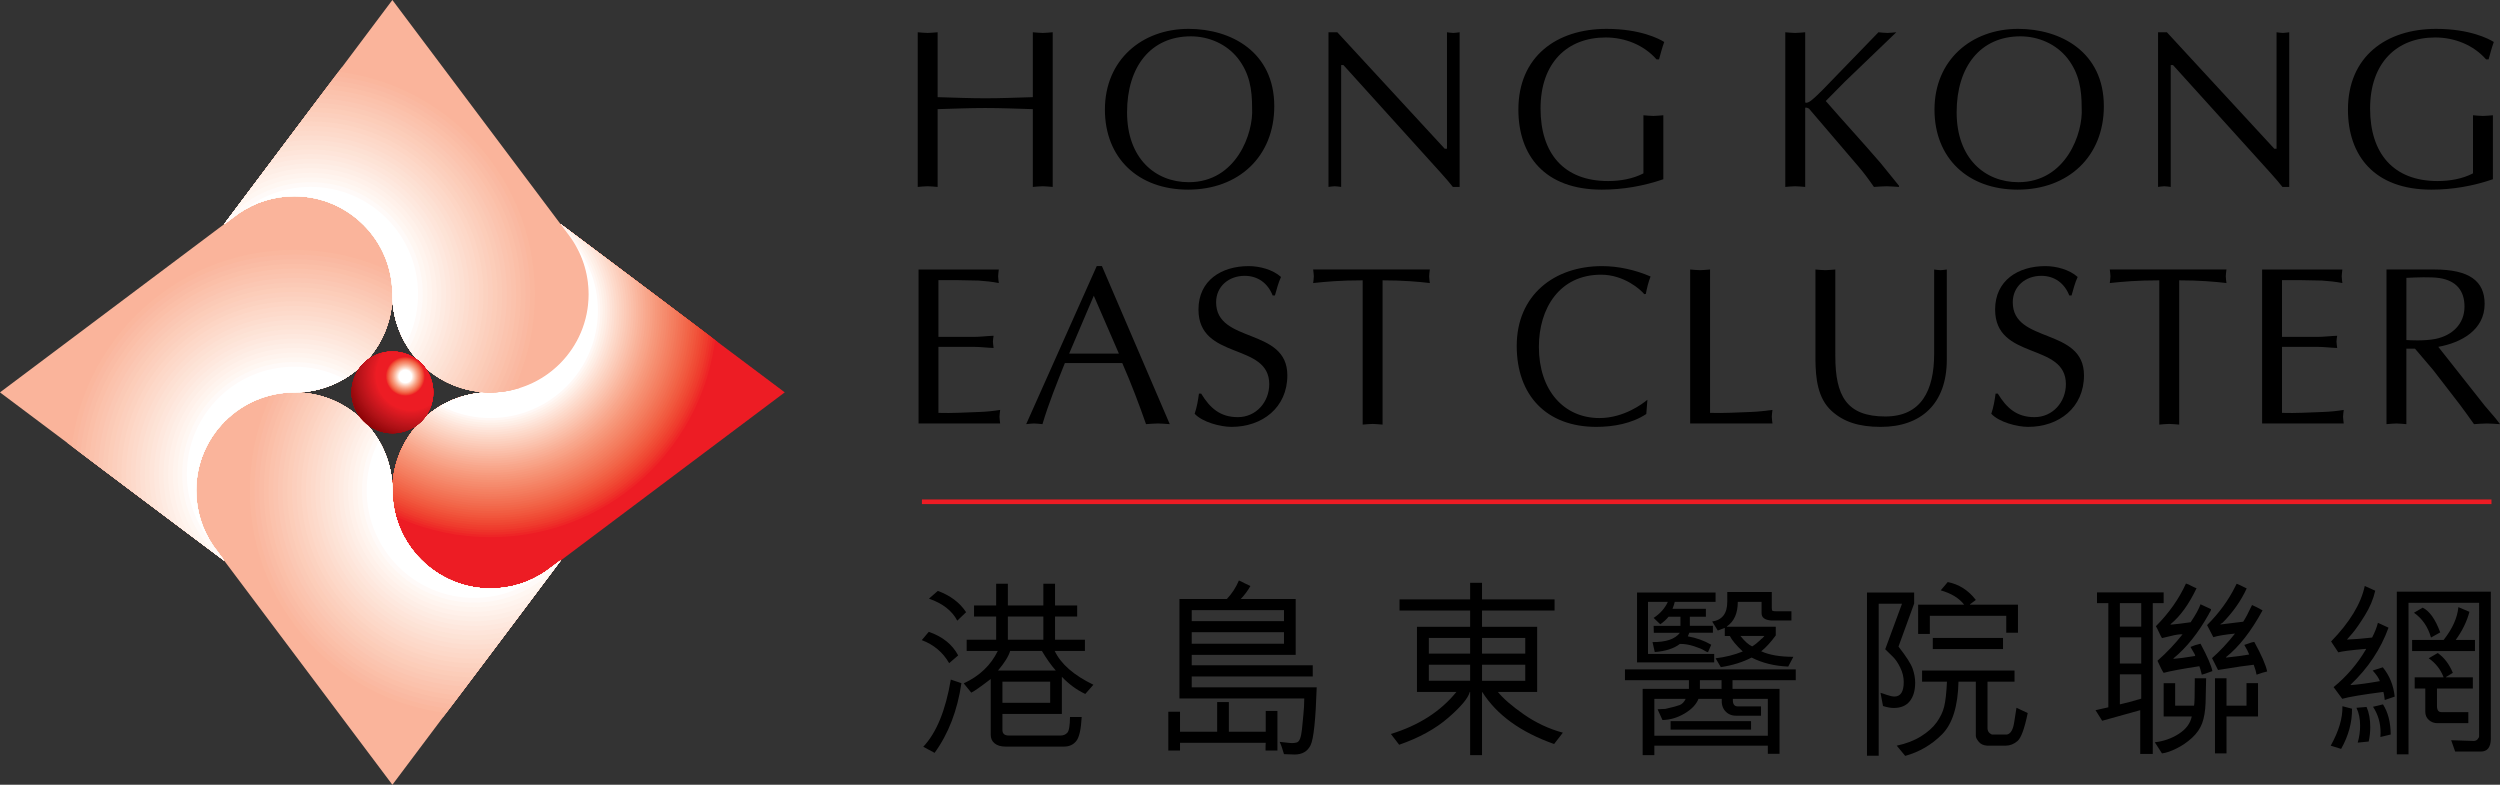 <?xml version="1.0" encoding="utf-8"?>
<!-- Generator: Adobe Illustrator 18.0.0, SVG Export Plug-In . SVG Version: 6.00 Build 0)  -->
<!DOCTYPE svg PUBLIC "-//W3C//DTD SVG 1.1//EN" "http://www.w3.org/Graphics/SVG/1.1/DTD/svg11.dtd">
<svg version="1.1" id="Layer_1" xmlns="http://www.w3.org/2000/svg" xmlns:xlink="http://www.w3.org/1999/xlink" x="0px" y="0px"
	 viewBox="0 0 269.98 84.748" enable-background="new 0 0 269.98 84.748" xml:space="preserve">
<rect x="0" y="0" width="269.98" height="84.748" fill="#333333" stroke="none"/>
<path fill="#ED1C24" d="M63.56,31.78c0-2.215-0.679-4.272-1.841-5.973c-0.158-0.231-1.193-1.601-1.193-1.601l24.222,18.166
	L59.332,61.446c-1.774,1.324-3.977,2.113-6.365,2.113c-5.85,0-10.593-4.742-10.593-10.593c0-5.815,4.685-10.537,10.486-10.594h0.107
	C58.817,42.373,63.56,37.631,63.56,31.78z"/>
<g>
	<defs>
		<path id="SVGID_1_" d="M63.56,31.78c0-2.215-0.679-4.272-1.841-5.973c-0.158-0.231-1.193-1.601-1.193-1.601l24.222,18.166
			L59.332,61.446c-1.774,1.324-3.977,2.113-6.365,2.113c-5.85,0-10.593-4.742-10.593-10.593c0-5.815,4.685-10.537,10.486-10.594
			h0.107C58.817,42.373,63.56,37.631,63.56,31.78z"/>
	</defs>
	<clipPath id="SVGID_2_">
		<use xlink:href="#SVGID_1_"  overflow="visible"/>
	</clipPath>
	<circle clip-path="url(#SVGID_2_)" fill-rule="evenodd" clip-rule="evenodd" fill="#ED1C24" cx="52.968" cy="33.547" r="24.717"/>
	<circle clip-path="url(#SVGID_2_)" fill-rule="evenodd" clip-rule="evenodd" fill="#EE2526" cx="52.968" cy="33.547" r="24.46"/>
	<circle clip-path="url(#SVGID_2_)" fill-rule="evenodd" clip-rule="evenodd" fill="#EE2D28" cx="52.968" cy="33.547" r="24.203"/>
	<circle clip-path="url(#SVGID_2_)" fill-rule="evenodd" clip-rule="evenodd" fill="#EE342A" cx="52.968" cy="33.546" r="23.946"/>
	<circle clip-path="url(#SVGID_2_)" fill-rule="evenodd" clip-rule="evenodd" fill="#EF3B2D" cx="52.968" cy="33.546" r="23.688"/>
	<circle clip-path="url(#SVGID_2_)" fill-rule="evenodd" clip-rule="evenodd" fill="#EF402F" cx="52.968" cy="33.546" r="23.431"/>
	<circle clip-path="url(#SVGID_2_)" fill-rule="evenodd" clip-rule="evenodd" fill="#EF4632" cx="52.968" cy="33.546" r="23.174"/>
	<circle clip-path="url(#SVGID_2_)" fill-rule="evenodd" clip-rule="evenodd" fill="#F04B35" cx="52.968" cy="33.546" r="22.917"/>
	<circle clip-path="url(#SVGID_2_)" fill-rule="evenodd" clip-rule="evenodd" fill="#F05038" cx="52.968" cy="33.546" r="22.66"/>
	<circle clip-path="url(#SVGID_2_)" fill-rule="evenodd" clip-rule="evenodd" fill="#F1553C" cx="52.968" cy="33.546" r="22.403"/>
	<circle clip-path="url(#SVGID_2_)" fill-rule="evenodd" clip-rule="evenodd" fill="#F15A3F" cx="52.968" cy="33.546" r="22.146"/>
	<circle clip-path="url(#SVGID_2_)" fill-rule="evenodd" clip-rule="evenodd" fill="#F15E43" cx="52.968" cy="33.546" r="21.888"/>
	<circle clip-path="url(#SVGID_2_)" fill-rule="evenodd" clip-rule="evenodd" fill="#F26346" cx="52.968" cy="33.546" r="21.631"/>
	<circle clip-path="url(#SVGID_2_)" fill-rule="evenodd" clip-rule="evenodd" fill="#F2674A" cx="52.968" cy="33.546" r="21.374"/>
	<circle clip-path="url(#SVGID_2_)" fill-rule="evenodd" clip-rule="evenodd" fill="#F26B4E" cx="52.968" cy="33.546" r="21.117"/>
	<circle clip-path="url(#SVGID_2_)" fill-rule="evenodd" clip-rule="evenodd" fill="#F36F52" cx="52.968" cy="33.546" r="20.859"/>
	<circle clip-path="url(#SVGID_2_)" fill-rule="evenodd" clip-rule="evenodd" fill="#F37355" cx="52.968" cy="33.546" r="20.602"/>
	<circle clip-path="url(#SVGID_2_)" fill-rule="evenodd" clip-rule="evenodd" fill="#F37759" cx="52.968" cy="33.546" r="20.345"/>
	<circle clip-path="url(#SVGID_2_)" fill-rule="evenodd" clip-rule="evenodd" fill="#F47B5D" cx="52.968" cy="33.546" r="20.088"/>
	<circle clip-path="url(#SVGID_2_)" fill-rule="evenodd" clip-rule="evenodd" fill="#F47F60" cx="52.968" cy="33.546" r="19.831"/>
	<circle clip-path="url(#SVGID_2_)" fill-rule="evenodd" clip-rule="evenodd" fill="#F58264" cx="52.968" cy="33.546" r="19.574"/>
	<circle clip-path="url(#SVGID_2_)" fill-rule="evenodd" clip-rule="evenodd" fill="#F58668" cx="52.968" cy="33.546" r="19.316"/>
	<circle clip-path="url(#SVGID_2_)" fill-rule="evenodd" clip-rule="evenodd" fill="#F58A6C" cx="52.968" cy="33.546" r="19.059"/>
	<circle clip-path="url(#SVGID_2_)" fill-rule="evenodd" clip-rule="evenodd" fill="#F68D6F" cx="52.968" cy="33.546" r="18.802"/>
	<circle clip-path="url(#SVGID_2_)" fill-rule="evenodd" clip-rule="evenodd" fill="#F69173" cx="52.968" cy="33.546" r="18.545"/>
	<circle clip-path="url(#SVGID_2_)" fill-rule="evenodd" clip-rule="evenodd" fill="#F69577" cx="52.968" cy="33.546" r="18.288"/>
	<circle clip-path="url(#SVGID_2_)" fill-rule="evenodd" clip-rule="evenodd" fill="#F7987B" cx="52.968" cy="33.546" r="18.03"/>
	<circle clip-path="url(#SVGID_2_)" fill-rule="evenodd" clip-rule="evenodd" fill="#F79C7F" cx="52.968" cy="33.546" r="17.773"/>
	<circle clip-path="url(#SVGID_2_)" fill-rule="evenodd" clip-rule="evenodd" fill="#F8A084" cx="52.968" cy="33.546" r="17.516"/>
	<circle clip-path="url(#SVGID_2_)" fill-rule="evenodd" clip-rule="evenodd" fill="#F8A488" cx="52.968" cy="33.546" r="17.259"/>
	<circle clip-path="url(#SVGID_2_)" fill-rule="evenodd" clip-rule="evenodd" fill="#F8A78C" cx="52.968" cy="33.546" r="17.002"/>
	<circle clip-path="url(#SVGID_2_)" fill-rule="evenodd" clip-rule="evenodd" fill="#F9AB91" cx="52.968" cy="33.546" r="16.745"/>
	<circle clip-path="url(#SVGID_2_)" fill-rule="evenodd" clip-rule="evenodd" fill="#F9AF96" cx="52.968" cy="33.546" r="16.487"/>
	<circle clip-path="url(#SVGID_2_)" fill-rule="evenodd" clip-rule="evenodd" fill="#F9B39A" cx="52.968" cy="33.546" r="16.23"/>
	<circle clip-path="url(#SVGID_2_)" fill-rule="evenodd" clip-rule="evenodd" fill="#FAB79F" cx="52.968" cy="33.546" r="15.973"/>
	<circle clip-path="url(#SVGID_2_)" fill-rule="evenodd" clip-rule="evenodd" fill="#FABBA4" cx="52.968" cy="33.546" r="15.716"/>
	<circle clip-path="url(#SVGID_2_)" fill-rule="evenodd" clip-rule="evenodd" fill="#FBBFA9" cx="52.968" cy="33.546" r="15.459"/>
	<circle clip-path="url(#SVGID_2_)" fill-rule="evenodd" clip-rule="evenodd" fill="#FBC3AE" cx="52.968" cy="33.546" r="15.201"/>
	<circle clip-path="url(#SVGID_2_)" fill-rule="evenodd" clip-rule="evenodd" fill="#FBC7B3" cx="52.968" cy="33.546" r="14.944"/>
	<circle clip-path="url(#SVGID_2_)" fill-rule="evenodd" clip-rule="evenodd" fill="#FCCBB8" cx="52.968" cy="33.546" r="14.687"/>
	<circle clip-path="url(#SVGID_2_)" fill-rule="evenodd" clip-rule="evenodd" fill="#FCCFBD" cx="52.968" cy="33.546" r="14.43"/>
	<circle clip-path="url(#SVGID_2_)" fill-rule="evenodd" clip-rule="evenodd" fill="#FCD3C2" cx="52.968" cy="33.546" r="14.173"/>
	<circle clip-path="url(#SVGID_2_)" fill-rule="evenodd" clip-rule="evenodd" fill="#FDD7C7" cx="52.968" cy="33.546" r="13.916"/>
	<circle clip-path="url(#SVGID_2_)" fill-rule="evenodd" clip-rule="evenodd" fill="#FDDBCC" cx="52.968" cy="33.546" r="13.658"/>
	<circle clip-path="url(#SVGID_2_)" fill-rule="evenodd" clip-rule="evenodd" fill="#FDDFD2" cx="52.968" cy="33.546" r="13.401"/>
	<circle clip-path="url(#SVGID_2_)" fill-rule="evenodd" clip-rule="evenodd" fill="#FEE3D7" cx="52.968" cy="33.546" r="13.144"/>
	<circle clip-path="url(#SVGID_2_)" fill-rule="evenodd" clip-rule="evenodd" fill="#FEE7DD" cx="52.968" cy="33.546" r="12.887"/>
	<circle clip-path="url(#SVGID_2_)" fill-rule="evenodd" clip-rule="evenodd" fill="#FEECE3" cx="52.968" cy="33.546" r="12.63"/>
	<circle clip-path="url(#SVGID_2_)" fill-rule="evenodd" clip-rule="evenodd" fill="#FEF0E8" cx="52.968" cy="33.546" r="12.372"/>
	<circle clip-path="url(#SVGID_2_)" fill-rule="evenodd" clip-rule="evenodd" fill="#FFF4EE" cx="52.968" cy="33.546" r="12.115"/>
	<circle clip-path="url(#SVGID_2_)" fill-rule="evenodd" clip-rule="evenodd" fill="#FFF8F5" cx="52.968" cy="33.546" r="11.858"/>
	<circle clip-path="url(#SVGID_2_)" fill-rule="evenodd" clip-rule="evenodd" fill="#FFFFFF" cx="52.968" cy="33.546" r="11.601"/>
</g>
<path fill="#FAB49B" d="M52.967,63.56c2.215,0,4.272-0.679,5.972-1.841c0.232-0.158,1.601-1.192,1.601-1.192L42.374,84.748
	L23.301,59.331c-1.324-1.774-2.114-3.977-2.114-6.364c0-5.851,4.743-10.594,10.593-10.594c5.815,0,10.536,4.685,10.593,10.487v0.106
	C42.374,58.817,47.116,63.56,52.967,63.56z"/>
<g>
	<defs>
		<path id="SVGID_3_" d="M52.967,63.56c2.215,0,4.272-0.679,5.972-1.841c0.232-0.158,1.601-1.192,1.601-1.192L42.374,84.748
			L23.301,59.331c-1.324-1.774-2.114-3.977-2.114-6.364c0-5.851,4.743-10.594,10.593-10.594c5.815,0,10.536,4.685,10.593,10.487
			v0.106C42.374,58.817,47.116,63.56,52.967,63.56z"/>
	</defs>
	<clipPath id="SVGID_4_">
		<use xlink:href="#SVGID_3_"  overflow="visible"/>
	</clipPath>
	<circle clip-path="url(#SVGID_4_)" fill-rule="evenodd" clip-rule="evenodd" fill="#FAB49B" cx="51.2" cy="52.968" r="24.718"/>
	<circle clip-path="url(#SVGID_4_)" fill-rule="evenodd" clip-rule="evenodd" fill="#FAB79E" cx="51.2" cy="52.967" r="24.213"/>
	<circle clip-path="url(#SVGID_4_)" fill-rule="evenodd" clip-rule="evenodd" fill="#FAB9A2" cx="51.2" cy="52.968" r="23.709"/>
	<circle clip-path="url(#SVGID_4_)" fill-rule="evenodd" clip-rule="evenodd" fill="#FABCA5" cx="51.2" cy="52.968" r="23.204"/>
	<circle clip-path="url(#SVGID_4_)" fill-rule="evenodd" clip-rule="evenodd" fill="#FBBFA8" cx="51.2" cy="52.967" r="22.7"/>
	<circle clip-path="url(#SVGID_4_)" fill-rule="evenodd" clip-rule="evenodd" fill="#FBC2AC" cx="51.2" cy="52.968" r="22.195"/>
	<circle clip-path="url(#SVGID_4_)" fill-rule="evenodd" clip-rule="evenodd" fill="#FBC4AF" cx="51.201" cy="52.967" r="21.691"/>
	<circle clip-path="url(#SVGID_4_)" fill-rule="evenodd" clip-rule="evenodd" fill="#FBC7B3" cx="51.201" cy="52.968" r="21.187"/>
	<circle clip-path="url(#SVGID_4_)" fill-rule="evenodd" clip-rule="evenodd" fill="#FBCAB6" cx="51.201" cy="52.968" r="20.682"/>
	<circle clip-path="url(#SVGID_4_)" fill-rule="evenodd" clip-rule="evenodd" fill="#FCCDB9" cx="51.201" cy="52.967" r="20.177"/>
	<circle clip-path="url(#SVGID_4_)" fill-rule="evenodd" clip-rule="evenodd" fill="#FCCFBD" cx="51.201" cy="52.968" r="19.673"/>
	<circle clip-path="url(#SVGID_4_)" fill-rule="evenodd" clip-rule="evenodd" fill="#FCD2C0" cx="51.201" cy="52.968" r="19.168"/>
	<circle clip-path="url(#SVGID_4_)" fill-rule="evenodd" clip-rule="evenodd" fill="#FDD5C4" cx="51.201" cy="52.968" r="18.664"/>
	<circle clip-path="url(#SVGID_4_)" fill-rule="evenodd" clip-rule="evenodd" fill="#FDD8C8" cx="51.201" cy="52.968" r="18.159"/>
	<circle clip-path="url(#SVGID_4_)" fill-rule="evenodd" clip-rule="evenodd" fill="#FDDACB" cx="51.201" cy="52.967" r="17.655"/>
	<circle clip-path="url(#SVGID_4_)" fill-rule="evenodd" clip-rule="evenodd" fill="#FDDDCF" cx="51.201" cy="52.968" r="17.15"/>
	<circle clip-path="url(#SVGID_4_)" fill-rule="evenodd" clip-rule="evenodd" fill="#FDE0D3" cx="51.201" cy="52.968" r="16.646"/>
	<circle clip-path="url(#SVGID_4_)" fill-rule="evenodd" clip-rule="evenodd" fill="#FDE3D6" cx="51.201" cy="52.968" r="16.142"/>
	<circle clip-path="url(#SVGID_4_)" fill-rule="evenodd" clip-rule="evenodd" fill="#FEE5DA" cx="51.201" cy="52.968" r="15.637"/>
	<circle clip-path="url(#SVGID_4_)" fill-rule="evenodd" clip-rule="evenodd" fill="#FEE8DE" cx="51.201" cy="52.968" r="15.133"/>
	<circle clip-path="url(#SVGID_4_)" fill-rule="evenodd" clip-rule="evenodd" fill="#FEEBE2" cx="51.201" cy="52.968" r="14.628"/>
	<circle clip-path="url(#SVGID_4_)" fill-rule="evenodd" clip-rule="evenodd" fill="#FEEEE6" cx="51.201" cy="52.968" r="14.123"/>
	<circle clip-path="url(#SVGID_4_)" fill-rule="evenodd" clip-rule="evenodd" fill="#FFF1EA" cx="51.201" cy="52.968" r="13.619"/>
	<circle clip-path="url(#SVGID_4_)" fill-rule="evenodd" clip-rule="evenodd" fill="#FFF4EE" cx="51.201" cy="52.968" r="13.114"/>
	<circle clip-path="url(#SVGID_4_)" fill-rule="evenodd" clip-rule="evenodd" fill="#FFF7F2" cx="51.201" cy="52.968" r="12.61"/>
	<circle clip-path="url(#SVGID_4_)" fill-rule="evenodd" clip-rule="evenodd" fill="#FFFAF8" cx="51.201" cy="52.968" r="12.105"/>
	<circle clip-path="url(#SVGID_4_)" fill-rule="evenodd" clip-rule="evenodd" fill="#FFFFFF" cx="51.201" cy="52.968" r="11.601"/>
</g>
<path fill="#FAB49B" d="M21.188,52.968c0,2.215,0.678,4.271,1.841,5.972c0.158,0.231,1.193,1.601,1.193,1.601L0,42.374
	l25.417-19.072c1.774-1.324,3.977-2.114,6.365-2.114c5.851,0,10.593,4.743,10.593,10.594c0,5.815-4.685,10.536-10.487,10.593h-0.107
	C25.931,42.374,21.188,47.117,21.188,52.968z"/>
<g>
	<defs>
		<path id="SVGID_5_" d="M21.188,52.968c0,2.215,0.678,4.271,1.841,5.972c0.158,0.231,1.193,1.601,1.193,1.601L0,42.374
			l25.417-19.072c1.774-1.324,3.977-2.114,6.365-2.114c5.851,0,10.593,4.743,10.593,10.594c0,5.815-4.685,10.536-10.487,10.593
			h-0.107C25.931,42.374,21.188,47.117,21.188,52.968z"/>
	</defs>
	<clipPath id="SVGID_6_">
		<use xlink:href="#SVGID_5_"  overflow="visible"/>
	</clipPath>
	<circle clip-path="url(#SVGID_6_)" fill-rule="evenodd" clip-rule="evenodd" fill="#FAB49B" cx="31.78" cy="51.201" r="24.717"/>
	<circle clip-path="url(#SVGID_6_)" fill-rule="evenodd" clip-rule="evenodd" fill="#FAB79E" cx="31.781" cy="51.201" r="24.213"/>
	<circle clip-path="url(#SVGID_6_)" fill-rule="evenodd" clip-rule="evenodd" fill="#FAB9A2" cx="31.78" cy="51.201" r="23.709"/>
	<circle clip-path="url(#SVGID_6_)" fill-rule="evenodd" clip-rule="evenodd" fill="#FABCA5" cx="31.78" cy="51.201" r="23.204"/>
	<circle clip-path="url(#SVGID_6_)" fill-rule="evenodd" clip-rule="evenodd" fill="#FBBFA8" cx="31.78" cy="51.201" r="22.7"/>
	<circle clip-path="url(#SVGID_6_)" fill-rule="evenodd" clip-rule="evenodd" fill="#FBC2AC" cx="31.78" cy="51.201" r="22.195"/>
	<circle clip-path="url(#SVGID_6_)" fill-rule="evenodd" clip-rule="evenodd" fill="#FBC4AF" cx="31.78" cy="51.201" r="21.691"/>
	<circle clip-path="url(#SVGID_6_)" fill-rule="evenodd" clip-rule="evenodd" fill="#FBC7B3" cx="31.78" cy="51.201" r="21.186"/>
	<circle clip-path="url(#SVGID_6_)" fill-rule="evenodd" clip-rule="evenodd" fill="#FBCAB6" cx="31.78" cy="51.201" r="20.682"/>
	<circle clip-path="url(#SVGID_6_)" fill-rule="evenodd" clip-rule="evenodd" fill="#FCCDB9" cx="31.78" cy="51.201" r="20.177"/>
	<circle clip-path="url(#SVGID_6_)" fill-rule="evenodd" clip-rule="evenodd" fill="#FCCFBD" cx="31.78" cy="51.201" r="19.673"/>
	<circle clip-path="url(#SVGID_6_)" fill-rule="evenodd" clip-rule="evenodd" fill="#FCD2C0" cx="31.78" cy="51.201" r="19.168"/>
	<circle clip-path="url(#SVGID_6_)" fill-rule="evenodd" clip-rule="evenodd" fill="#FDD5C4" cx="31.78" cy="51.201" r="18.664"/>
	<circle clip-path="url(#SVGID_6_)" fill-rule="evenodd" clip-rule="evenodd" fill="#FDD8C8" cx="31.78" cy="51.201" r="18.159"/>
	<circle clip-path="url(#SVGID_6_)" fill-rule="evenodd" clip-rule="evenodd" fill="#FDDACB" cx="31.78" cy="51.201" r="17.655"/>
	<circle clip-path="url(#SVGID_6_)" fill-rule="evenodd" clip-rule="evenodd" fill="#FDDDCF" cx="31.78" cy="51.201" r="17.15"/>
	<circle clip-path="url(#SVGID_6_)" fill-rule="evenodd" clip-rule="evenodd" fill="#FDE0D3" cx="31.78" cy="51.201" r="16.646"/>
	<circle clip-path="url(#SVGID_6_)" fill-rule="evenodd" clip-rule="evenodd" fill="#FDE3D6" cx="31.78" cy="51.201" r="16.141"/>
	<circle clip-path="url(#SVGID_6_)" fill-rule="evenodd" clip-rule="evenodd" fill="#FEE5DA" cx="31.78" cy="51.201" r="15.637"/>
	<circle clip-path="url(#SVGID_6_)" fill-rule="evenodd" clip-rule="evenodd" fill="#FEE8DE" cx="31.78" cy="51.201" r="15.132"/>
	<circle clip-path="url(#SVGID_6_)" fill-rule="evenodd" clip-rule="evenodd" fill="#FEEBE2" cx="31.78" cy="51.201" r="14.628"/>
	<circle clip-path="url(#SVGID_6_)" fill-rule="evenodd" clip-rule="evenodd" fill="#FEEEE6" cx="31.78" cy="51.201" r="14.123"/>
	<circle clip-path="url(#SVGID_6_)" fill-rule="evenodd" clip-rule="evenodd" fill="#FFF1EA" cx="31.78" cy="51.201" r="13.619"/>
	<circle clip-path="url(#SVGID_6_)" fill-rule="evenodd" clip-rule="evenodd" fill="#FFF4EE" cx="31.78" cy="51.201" r="13.114"/>
	<circle clip-path="url(#SVGID_6_)" fill-rule="evenodd" clip-rule="evenodd" fill="#FFF7F2" cx="31.78" cy="51.201" r="12.61"/>
	<circle clip-path="url(#SVGID_6_)" fill-rule="evenodd" clip-rule="evenodd" fill="#FFFAF8" cx="31.78" cy="51.202" r="12.105"/>
	<circle clip-path="url(#SVGID_6_)" fill-rule="evenodd" clip-rule="evenodd" fill="#FFFFFF" cx="31.78" cy="51.202" r="11.601"/>
</g>
<path fill="#FAB49B" d="M31.781,21.188c-2.215,0-4.272,0.679-5.972,1.841c-0.232,0.158-1.601,1.193-1.601,1.193L42.374,0
	l19.072,25.417c1.324,1.774,2.114,3.978,2.114,6.364c0,5.851-4.743,10.594-10.593,10.594c-5.815,0-10.537-4.685-10.593-10.486
	v-0.107C42.374,25.931,37.631,21.188,31.781,21.188z"/>
<g>
	<defs>
		<path id="SVGID_7_" d="M31.781,21.188c-2.215,0-4.272,0.679-5.972,1.841c-0.232,0.158-1.601,1.193-1.601,1.193L42.374,0
			l19.072,25.417c1.324,1.774,2.114,3.978,2.114,6.364c0,5.851-4.743,10.594-10.593,10.594c-5.815,0-10.537-4.685-10.593-10.486
			v-0.107C42.374,25.931,37.631,21.188,31.781,21.188z"/>
	</defs>
	<clipPath id="SVGID_8_">
		<use xlink:href="#SVGID_7_"  overflow="visible"/>
	</clipPath>
	<circle clip-path="url(#SVGID_8_)" fill-rule="evenodd" clip-rule="evenodd" fill="#FAB49B" cx="33.547" cy="31.781" r="24.718"/>
	<circle clip-path="url(#SVGID_8_)" fill-rule="evenodd" clip-rule="evenodd" fill="#FAB79E" cx="33.547" cy="31.781" r="24.213"/>
	<circle clip-path="url(#SVGID_8_)" fill-rule="evenodd" clip-rule="evenodd" fill="#FAB9A2" cx="33.547" cy="31.781" r="23.708"/>
	<circle clip-path="url(#SVGID_8_)" fill-rule="evenodd" clip-rule="evenodd" fill="#FABCA5" cx="33.547" cy="31.781" r="23.205"/>
	<circle clip-path="url(#SVGID_8_)" fill-rule="evenodd" clip-rule="evenodd" fill="#FBBFA8" cx="33.547" cy="31.781" r="22.7"/>
	<circle clip-path="url(#SVGID_8_)" fill-rule="evenodd" clip-rule="evenodd" fill="#FBC2AC" cx="33.547" cy="31.781" r="22.195"/>
	<circle clip-path="url(#SVGID_8_)" fill-rule="evenodd" clip-rule="evenodd" fill="#FBC4AF" cx="33.547" cy="31.781" r="21.691"/>
	<circle clip-path="url(#SVGID_8_)" fill-rule="evenodd" clip-rule="evenodd" fill="#FBC7B3" cx="33.547" cy="31.781" r="21.186"/>
	<circle clip-path="url(#SVGID_8_)" fill-rule="evenodd" clip-rule="evenodd" fill="#FBCAB6" cx="33.547" cy="31.781" r="20.682"/>
	<circle clip-path="url(#SVGID_8_)" fill-rule="evenodd" clip-rule="evenodd" fill="#FCCDB9" cx="33.547" cy="31.781" r="20.177"/>
	<circle clip-path="url(#SVGID_8_)" fill-rule="evenodd" clip-rule="evenodd" fill="#FCCFBD" cx="33.547" cy="31.78" r="19.673"/>
	<circle clip-path="url(#SVGID_8_)" fill-rule="evenodd" clip-rule="evenodd" fill="#FCD2C0" cx="33.547" cy="31.781" r="19.168"/>
	<circle clip-path="url(#SVGID_8_)" fill-rule="evenodd" clip-rule="evenodd" fill="#FDD5C4" cx="33.547" cy="31.781" r="18.664"/>
	<circle clip-path="url(#SVGID_8_)" fill-rule="evenodd" clip-rule="evenodd" fill="#FDD8C8" cx="33.547" cy="31.781" r="18.16"/>
	<circle clip-path="url(#SVGID_8_)" fill-rule="evenodd" clip-rule="evenodd" fill="#FDDACB" cx="33.547" cy="31.781" r="17.655"/>
	<circle clip-path="url(#SVGID_8_)" fill-rule="evenodd" clip-rule="evenodd" fill="#FDDDCF" cx="33.546" cy="31.78" r="17.15"/>
	<circle clip-path="url(#SVGID_8_)" fill-rule="evenodd" clip-rule="evenodd" fill="#FDE0D3" cx="33.546" cy="31.781" r="16.646"/>
	<circle clip-path="url(#SVGID_8_)" fill-rule="evenodd" clip-rule="evenodd" fill="#FDE3D6" cx="33.546" cy="31.781" r="16.141"/>
	<circle clip-path="url(#SVGID_8_)" fill-rule="evenodd" clip-rule="evenodd" fill="#FEE5DA" cx="33.546" cy="31.78" r="15.637"/>
	<circle clip-path="url(#SVGID_8_)" fill-rule="evenodd" clip-rule="evenodd" fill="#FEE8DE" cx="33.546" cy="31.781" r="15.132"/>
	<circle clip-path="url(#SVGID_8_)" fill-rule="evenodd" clip-rule="evenodd" fill="#FEEBE2" cx="33.546" cy="31.78" r="14.628"/>
	<circle clip-path="url(#SVGID_8_)" fill-rule="evenodd" clip-rule="evenodd" fill="#FEEEE6" cx="33.546" cy="31.78" r="14.123"/>
	<circle clip-path="url(#SVGID_8_)" fill-rule="evenodd" clip-rule="evenodd" fill="#FFF1EA" cx="33.546" cy="31.78" r="13.619"/>
	<circle clip-path="url(#SVGID_8_)" fill-rule="evenodd" clip-rule="evenodd" fill="#FFF4EE" cx="33.546" cy="31.78" r="13.114"/>
	<circle clip-path="url(#SVGID_8_)" fill-rule="evenodd" clip-rule="evenodd" fill="#FFF7F2" cx="33.546" cy="31.781" r="12.61"/>
	<circle clip-path="url(#SVGID_8_)" fill-rule="evenodd" clip-rule="evenodd" fill="#FFFAF8" cx="33.546" cy="31.78" r="12.105"/>
	<circle clip-path="url(#SVGID_8_)" fill-rule="evenodd" clip-rule="evenodd" fill="#FFFFFF" cx="33.546" cy="31.781" r="11.601"/>
</g>
<circle fill="#ED1C24" cx="42.374" cy="42.374" r="4.414"/>
<g>
	<defs>
		<circle id="SVGID_9_" cx="42.374" cy="42.374" r="4.414"/>
	</defs>
	<clipPath id="SVGID_10_">
		<use xlink:href="#SVGID_9_"  overflow="visible"/>
	</clipPath>
	<circle clip-path="url(#SVGID_10_)" fill-rule="evenodd" clip-rule="evenodd" fill="#8B0304" cx="44.384" cy="40.522" r="7.208"/>
	<circle clip-path="url(#SVGID_10_)" fill-rule="evenodd" clip-rule="evenodd" fill="#8F0406" cx="44.384" cy="40.522" r="7.079"/>
	<circle clip-path="url(#SVGID_10_)" fill-rule="evenodd" clip-rule="evenodd" fill="#920609" cx="44.384" cy="40.522" r="6.949"/>
	<circle clip-path="url(#SVGID_10_)" fill-rule="evenodd" clip-rule="evenodd" fill="#96070B" cx="44.384" cy="40.522" r="6.82"/>
	<circle clip-path="url(#SVGID_10_)" fill-rule="evenodd" clip-rule="evenodd" fill="#99090D" cx="44.384" cy="40.522" r="6.69"/>
	<circle clip-path="url(#SVGID_10_)" fill-rule="evenodd" clip-rule="evenodd" fill="#9D0A0E" cx="44.384" cy="40.522" r="6.561"/>
	<circle clip-path="url(#SVGID_10_)" fill-rule="evenodd" clip-rule="evenodd" fill="#A00C10" cx="44.384" cy="40.522" r="6.432"/>
	<circle clip-path="url(#SVGID_10_)" fill-rule="evenodd" clip-rule="evenodd" fill="#A40D12" cx="44.384" cy="40.522" r="6.302"/>
	<circle clip-path="url(#SVGID_10_)" fill-rule="evenodd" clip-rule="evenodd" fill="#A80E13" cx="44.384" cy="40.523" r="6.173"/>
	<circle clip-path="url(#SVGID_10_)" fill-rule="evenodd" clip-rule="evenodd" fill="#AC1015" cx="44.384" cy="40.523" r="6.044"/>
	<circle clip-path="url(#SVGID_10_)" fill-rule="evenodd" clip-rule="evenodd" fill="#AF1116" cx="44.384" cy="40.523" r="5.914"/>
	<circle clip-path="url(#SVGID_10_)" fill-rule="evenodd" clip-rule="evenodd" fill="#B31217" cx="44.384" cy="40.523" r="5.785"/>
	<circle clip-path="url(#SVGID_10_)" fill-rule="evenodd" clip-rule="evenodd" fill="#B71318" cx="44.384" cy="40.523" r="5.655"/>
	<circle clip-path="url(#SVGID_10_)" fill-rule="evenodd" clip-rule="evenodd" fill="#BA141A" cx="44.384" cy="40.523" r="5.526"/>
	<circle clip-path="url(#SVGID_10_)" fill-rule="evenodd" clip-rule="evenodd" fill="#BE141B" cx="44.384" cy="40.523" r="5.397"/>
	<circle clip-path="url(#SVGID_10_)" fill-rule="evenodd" clip-rule="evenodd" fill="#C2151C" cx="44.384" cy="40.523" r="5.267"/>
	<circle clip-path="url(#SVGID_10_)" fill-rule="evenodd" clip-rule="evenodd" fill="#C6161D" cx="44.384" cy="40.523" r="5.138"/>
	<circle clip-path="url(#SVGID_10_)" fill-rule="evenodd" clip-rule="evenodd" fill="#C9171D" cx="44.384" cy="40.523" r="5.009"/>
	<circle clip-path="url(#SVGID_10_)" fill-rule="evenodd" clip-rule="evenodd" fill="#CD171E" cx="44.384" cy="40.523" r="4.879"/>
	<circle clip-path="url(#SVGID_10_)" fill-rule="evenodd" clip-rule="evenodd" fill="#D1181F" cx="44.384" cy="40.523" r="4.75"/>
	<circle clip-path="url(#SVGID_10_)" fill-rule="evenodd" clip-rule="evenodd" fill="#D41920" cx="44.384" cy="40.523" r="4.62"/>
	<circle clip-path="url(#SVGID_10_)" fill-rule="evenodd" clip-rule="evenodd" fill="#D81921" cx="44.384" cy="40.523" r="4.491"/>
	<circle clip-path="url(#SVGID_10_)" fill-rule="evenodd" clip-rule="evenodd" fill="#DC1A21" cx="44.384" cy="40.523" r="4.362"/>
	<circle clip-path="url(#SVGID_10_)" fill-rule="evenodd" clip-rule="evenodd" fill="#DF1A22" cx="44.384" cy="40.523" r="4.232"/>
	<circle clip-path="url(#SVGID_10_)" fill-rule="evenodd" clip-rule="evenodd" fill="#E31B23" cx="44.384" cy="40.523" r="4.103"/>
	<circle clip-path="url(#SVGID_10_)" fill-rule="evenodd" clip-rule="evenodd" fill="#E71C23" cx="44.384" cy="40.523" r="3.974"/>
	<circle clip-path="url(#SVGID_10_)" fill-rule="evenodd" clip-rule="evenodd" fill="#ED1C24" cx="44.384" cy="40.523" r="3.844"/>
</g>
<circle fill-rule="evenodd" clip-rule="evenodd" fill="#ED1C24" cx="43.772" cy="40.647" r="2.128"/>
<circle fill-rule="evenodd" clip-rule="evenodd" fill="#EE2D28" cx="43.772" cy="40.647" r="2.074"/>
<circle fill-rule="evenodd" clip-rule="evenodd" fill="#EF3A2C" cx="43.772" cy="40.647" r="2.02"/>
<circle fill-rule="evenodd" clip-rule="evenodd" fill="#EF4532" cx="43.772" cy="40.647" r="1.966"/>
<circle fill-rule="evenodd" clip-rule="evenodd" fill="#F04F38" cx="43.772" cy="40.647" r="1.912"/>
<circle fill-rule="evenodd" clip-rule="evenodd" fill="#F1593E" cx="43.772" cy="40.647" r="1.858"/>
<circle fill-rule="evenodd" clip-rule="evenodd" fill="#F16245" cx="43.772" cy="40.647" r="1.804"/>
<circle fill-rule="evenodd" clip-rule="evenodd" fill="#F26A4D" cx="43.772" cy="40.647" r="1.75"/>
<circle fill-rule="evenodd" clip-rule="evenodd" fill="#F37254" cx="43.772" cy="40.647" r="1.696"/>
<circle fill-rule="evenodd" clip-rule="evenodd" fill="#F47A5B" cx="43.772" cy="40.647" r="1.643"/>
<circle fill-rule="evenodd" clip-rule="evenodd" fill="#F48163" cx="43.772" cy="40.647" r="1.589"/>
<circle fill-rule="evenodd" clip-rule="evenodd" fill="#F5886A" cx="43.773" cy="40.647" r="1.535"/>
<circle fill-rule="evenodd" clip-rule="evenodd" fill="#F68F71" cx="43.773" cy="40.648" r="1.481"/>
<circle fill-rule="evenodd" clip-rule="evenodd" fill="#F69679" cx="43.773" cy="40.648" r="1.427"/>
<circle fill-rule="evenodd" clip-rule="evenodd" fill="#F79E81" cx="43.773" cy="40.648" r="1.373"/>
<circle fill-rule="evenodd" clip-rule="evenodd" fill="#F8A58A" cx="43.773" cy="40.648" r="1.319"/>
<circle fill-rule="evenodd" clip-rule="evenodd" fill="#F9AD93" cx="43.773" cy="40.648" r="1.265"/>
<circle fill-rule="evenodd" clip-rule="evenodd" fill="#FAB59C" cx="43.773" cy="40.648" r="1.211"/>
<circle fill-rule="evenodd" clip-rule="evenodd" fill="#FABCA5" cx="43.773" cy="40.648" r="1.157"/>
<circle fill-rule="evenodd" clip-rule="evenodd" fill="#FBC4AF" cx="43.773" cy="40.648" r="1.104"/>
<circle fill-rule="evenodd" clip-rule="evenodd" fill="#FCCCB9" cx="43.773" cy="40.648" r="1.05"/>
<circle fill-rule="evenodd" clip-rule="evenodd" fill="#FDD4C3" cx="43.773" cy="40.648" r="0.996"/>
<circle fill-rule="evenodd" clip-rule="evenodd" fill="#FDDCCD" cx="43.773" cy="40.648" r="0.942"/>
<circle fill-rule="evenodd" clip-rule="evenodd" fill="#FEE4D8" cx="43.773" cy="40.648" r="0.888"/>
<circle fill-rule="evenodd" clip-rule="evenodd" fill="#FEECE3" cx="43.773" cy="40.648" r="0.834"/>
<circle fill-rule="evenodd" clip-rule="evenodd" fill="#FFF4EF" cx="43.773" cy="40.648" r="0.78"/>
<circle fill-rule="evenodd" clip-rule="evenodd" fill="#FFFFFF" cx="43.773" cy="40.648" r="0.726"/>
<line fill="none" stroke="#ED1C24" stroke-width="0.5" stroke-miterlimit="3.864" x1="99.562" y1="54.188" x2="269.06" y2="54.188"/>
<path fill-rule="evenodd" clip-rule="evenodd" d="M101.344,30.25h1.88l2.442,0.049c0.732,0.049,1.465,0.122,2.198,0.269
	c-0.024-0.244-0.073-0.488-0.073-0.732s0.049-0.464,0.073-0.732h-8.669v16.63h8.815c-0.024-0.244-0.073-0.488-0.073-0.733
	c0-0.244,0.049-0.464,0.073-0.732c-0.757,0.122-1.49,0.195-2.247,0.22c-1.465,0.049-2.93,0.146-4.42,0.098v-7.13h3.785
	c0.733,0,1.441,0.098,2.173,0.122c-0.024-0.269-0.073-0.488-0.073-0.684c0-0.22,0.049-0.439,0.073-0.636
	c-0.732,0.024-1.441,0.123-2.173,0.123h-3.785V30.25z"/>
<path fill-rule="evenodd" clip-rule="evenodd" d="M120.832,38.187h-5.372l2.662-6.252L120.832,38.187z M119,28.736h-0.562
	l-7.619,17.069c0.269-0.024,0.537-0.073,0.855-0.073c0.293,0,0.562,0.049,0.903,0.073c0.684-2.296,1.563-4.444,2.418-6.594h6.202
	c0.977,2.223,1.856,4.566,2.564,6.594c0.415-0.024,0.83-0.073,1.294-0.073c0.415,0,0.806,0.049,1.27,0.073L119,28.736z"/>
<path fill-rule="evenodd" clip-rule="evenodd" d="M129.476,42.509c-0.098,0.732-0.22,1.465-0.464,2.173
	c0.83,0.904,2.784,1.417,3.98,1.417c3.321,0,6.031-2.076,6.031-5.568c0-5.201-7.692-3.394-7.692-7.887
	c0-1.734,1.392-2.857,3.077-2.857c1.441,0,2.515,0.806,3.028,2.124h0.244c0.195-0.684,0.366-1.367,0.659-2.002
	c-0.904-0.806-2.32-1.172-3.492-1.172c-2.93,0-5.421,1.538-5.421,4.688c0,5.519,7.643,3.517,7.643,8.059
	c0,1.929-1.416,3.564-3.394,3.564c-1.905,0-3.003-0.977-3.956-2.539H129.476z"/>
<path fill-rule="evenodd" clip-rule="evenodd" d="M149.306,30.274c2.173,0,3.883,0.146,5.104,0.293
	c-0.024-0.244-0.073-0.488-0.073-0.732s0.049-0.464,0.073-0.732h-12.6c0.024,0.269,0.073,0.488,0.073,0.732
	s-0.049,0.488-0.073,0.732c1.392-0.146,2.881-0.293,5.348-0.293v15.58c0.342-0.024,0.708-0.073,1.074-0.073
	c0.342,0,0.684,0.049,1.074,0.073V30.274z"/>
<path fill-rule="evenodd" clip-rule="evenodd" d="M177.908,43.168c-0.489,0.415-2.54,1.978-5.177,1.978
	c-3.858,0-6.544-3.003-6.544-7.691c0-4.151,2.222-7.79,6.715-7.79c2.515,0,4.322,1.66,4.664,2.1l0.171-0.024
	c0.122-0.635,0.269-1.27,0.513-1.88c-1.636-0.708-3.468-1.123-5.25-1.123c-5.152,0-9.206,3.125-9.206,8.62
	c0,5.348,3.223,8.742,8.596,8.742c1.856,0,3.858-0.366,5.397-1.393L177.908,43.168z"/>
<path fill-rule="evenodd" clip-rule="evenodd" d="M184.672,29.103c-0.391,0.024-0.732,0.073-1.074,0.073
	c-0.366,0-0.732-0.049-1.074-0.073v16.63h8.889c-0.024-0.244-0.073-0.488-0.073-0.733c0-0.244,0.049-0.464,0.073-0.732
	c-0.781,0.098-1.538,0.195-2.32,0.22c-1.465,0.049-2.93,0.146-4.42,0.098V29.103z"/>
<path fill-rule="evenodd" clip-rule="evenodd" d="M198.201,29.103c-0.391,0.024-0.733,0.073-1.074,0.073
	c-0.366,0-0.733-0.049-1.074-0.073v9.768c0.024,1.953,0.22,4.127,1.758,5.519c1.27,1.148,2.881,1.71,5.299,1.71
	c4.298,0,7.13-2.442,7.13-7.277v-9.719c-0.244,0.024-0.464,0.073-0.684,0.073c-0.244,0-0.464-0.049-0.684-0.073v9.108
	c0,3.956-1.392,6.764-5.275,6.764c-4.176,0-5.397-2.222-5.397-6.52V29.103z"/>
<path fill-rule="evenodd" clip-rule="evenodd" d="M215.507,42.509c-0.098,0.732-0.22,1.465-0.464,2.173
	c0.83,0.904,2.784,1.417,3.98,1.417c3.321,0,6.031-2.076,6.031-5.568c0-5.201-7.692-3.394-7.692-7.887
	c0-1.734,1.392-2.857,3.077-2.857c1.441,0,2.515,0.806,3.028,2.124h0.244c0.195-0.684,0.366-1.367,0.659-2.002
	c-0.904-0.806-2.32-1.172-3.492-1.172c-2.93,0-5.421,1.538-5.421,4.688c0,5.519,7.643,3.517,7.643,8.059
	c0,1.929-1.416,3.564-3.394,3.564c-1.905,0-3.003-0.977-3.956-2.539H215.507z"/>
<path fill-rule="evenodd" clip-rule="evenodd" d="M235.336,30.274c2.173,0,3.883,0.146,5.104,0.293
	c-0.025-0.244-0.073-0.488-0.073-0.732s0.049-0.464,0.073-0.732h-12.601c0.024,0.269,0.073,0.488,0.073,0.732
	s-0.049,0.488-0.073,0.732c1.392-0.146,2.882-0.293,5.348-0.293v15.58c0.342-0.024,0.708-0.073,1.074-0.073
	c0.342,0,0.684,0.049,1.074,0.073V30.274z"/>
<path fill-rule="evenodd" clip-rule="evenodd" d="M246.439,30.25h1.88l2.442,0.049c0.732,0.049,1.465,0.122,2.198,0.269
	c-0.024-0.244-0.073-0.488-0.073-0.732s0.049-0.464,0.073-0.732h-8.669v16.63h8.815c-0.024-0.244-0.073-0.488-0.073-0.733
	c0-0.244,0.049-0.464,0.073-0.732c-0.757,0.122-1.49,0.195-2.247,0.22c-1.465,0.049-2.93,0.146-4.42,0.098v-7.13h3.785
	c0.733,0,1.441,0.098,2.173,0.122c-0.024-0.269-0.073-0.488-0.073-0.684c0-0.22,0.049-0.439,0.073-0.636
	c-0.733,0.024-1.441,0.123-2.173,0.123h-3.785V30.25z"/>
<path fill-rule="evenodd" clip-rule="evenodd" d="M257.721,45.806c0.342-0.024,0.708-0.073,1.075-0.073
	c0.342,0,0.684,0.049,1.074,0.073v-8.156h0.928l1.954,2.295l2.882,3.736c0.513,0.684,1.001,1.367,1.538,2.125
	c0.44-0.024,0.928-0.073,1.392-0.073s0.903,0.049,1.417,0.073l-0.464-0.611l-1.172-1.367l-5.03-6.373
	c2.466-0.439,5.006-1.808,5.006-4.64c0-2.467-1.661-3.712-5.421-3.712h-5.177V45.806z M259.87,30.006
	c1.026-0.049,2.686-0.122,3.59,0.024c1.832,0.293,2.686,1.392,2.686,3.077c0,1.904-1.343,3.125-3.126,3.492
	c-1.245,0.244-2.808,0.146-3.15,0.122V30.006z"/>
<path fill-rule="evenodd" clip-rule="evenodd" d="M204.786,3.484c-0.342,0.024-0.659,0.073-0.952,0.073
	c-0.342,0-0.659-0.049-0.977-0.073l-6.007,6.202c-0.342,0.342-0.855,0.854-1.294,1.197c-0.244,0.195-0.586,0.293-0.61,0.146V3.484
	c-0.391,0.024-0.733,0.073-1.075,0.073c-0.366,0-0.732-0.049-1.074-0.073v16.703c0.342-0.024,0.708-0.073,1.074-0.073
	c0.342,0,0.684,0.049,1.075,0.073v-8.522c0-0.098,0.293-0.024,0.415,0.073l5.323,6.227c0.61,0.708,1.148,1.44,1.685,2.223
	c0.44-0.024,0.904-0.073,1.368-0.073c0.415,0,0.854,0.049,1.343,0.073v-0.122l-1.978-2.442c-1.954-2.271-3.98-4.469-5.934-6.715
	l2.076-2.101L204.786,3.484z"/>
<path fill-rule="evenodd" clip-rule="evenodd" d="M217.895,20.48c5.446,0,9.304-3.565,9.304-9.011c0-5.861-4.664-8.352-9.255-8.352
	c-5.055,0-9.035,3.37-9.035,8.718C208.908,17.062,212.498,20.48,217.895,20.48z M224.805,11.665c0.171,2.686-1.685,8.01-6.837,8.01
	c-3.638,0-6.667-2.589-6.667-7.546s2.589-8.205,6.886-8.205c1.953,0,3.858,0.83,5.079,2.369
	C224.537,7.929,224.805,9.638,224.805,11.665z"/>
<path fill-rule="evenodd" clip-rule="evenodd" d="M247.217,3.484c-0.244,0.024-0.464,0.073-0.684,0.073
	c-0.244,0-0.464-0.049-0.684-0.073v12.576h-0.244L234.006,3.484h-0.952v16.703c0.22-0.024,0.439-0.073,0.684-0.073
	c0.22,0,0.44,0.049,0.684,0.073V7.025h0.244l10.549,11.672c0.513,0.562,1.001,1.148,1.27,1.49h0.733V3.484z"/>
<path fill-rule="evenodd" clip-rule="evenodd" d="M268.749,6.415c0.171-0.636,0.342-1.271,0.562-1.881
	c-0.538-0.342-2.589-1.416-6.227-1.416c-5.421,0-9.524,3.003-9.524,8.718c0,4.957,2.833,8.645,9.011,8.645
	c2.271,0,4.518-0.391,6.642-1.124v-6.91c-0.391,0.024-0.733,0.073-1.075,0.073c-0.366,0-0.732-0.049-1.074-0.073v6.275
	c-1.124,0.586-2.491,0.83-3.81,0.83c-4.811,0-7.302-3.003-7.302-7.838c0-4.933,2.882-7.668,7.033-7.668
	c2.076,0,4.127,0.806,5.494,2.369H268.749z"/>
<path fill-rule="evenodd" clip-rule="evenodd" d="M111.536,10.492c-1.734,0.049-3.419,0.122-5.128,0.122
	c-1.685,0-3.394-0.073-5.152-0.122V3.484c-0.391,0.024-0.733,0.073-1.074,0.073c-0.366,0-0.733-0.049-1.074-0.073v16.703
	c0.342-0.024,0.708-0.073,1.074-0.073c0.342,0,0.684,0.049,1.074,0.073v-8.4c1.758-0.049,3.443-0.122,5.152-0.122
	c1.709,0,3.394,0.073,5.128,0.122v8.4c0.342-0.024,0.708-0.073,1.074-0.073c0.342,0,0.684,0.049,1.074,0.073V3.484
	c-0.391,0.024-0.733,0.073-1.074,0.073c-0.366,0-0.733-0.049-1.074-0.073V10.492z"/>
<path fill-rule="evenodd" clip-rule="evenodd" d="M128.307,20.48c5.446,0,9.304-3.565,9.304-9.011c0-5.861-4.664-8.352-9.255-8.352
	c-5.055,0-9.035,3.37-9.035,8.718C119.32,17.062,122.91,20.48,128.307,20.48z M135.217,11.665c0.171,2.686-1.685,8.01-6.837,8.01
	c-3.639,0-6.667-2.589-6.667-7.546s2.588-8.205,6.886-8.205c1.954,0,3.858,0.83,5.079,2.369
	C134.949,7.929,135.217,9.638,135.217,11.665z"/>
<path fill-rule="evenodd" clip-rule="evenodd" d="M157.629,3.484c-0.244,0.024-0.464,0.073-0.684,0.073
	c-0.244,0-0.464-0.049-0.684-0.073v12.576h-0.244L144.418,3.484h-0.952v16.703c0.22-0.024,0.44-0.073,0.684-0.073
	c0.22,0,0.439,0.049,0.684,0.073V7.025h0.244l10.549,11.672c0.513,0.562,1.001,1.148,1.27,1.49h0.732V3.484z"/>
<path fill-rule="evenodd" clip-rule="evenodd" d="M179.161,6.415c0.171-0.636,0.342-1.271,0.562-1.881
	c-0.537-0.342-2.589-1.416-6.227-1.416c-5.421,0-9.523,3.003-9.523,8.718c0,4.957,2.833,8.645,9.011,8.645
	c2.271,0,4.518-0.391,6.642-1.124v-6.91c-0.391,0.024-0.732,0.073-1.074,0.073c-0.366,0-0.733-0.049-1.074-0.073v6.275
	c-1.123,0.586-2.491,0.83-3.81,0.83c-4.811,0-7.301-3.003-7.301-7.838c0-4.933,2.881-7.668,7.033-7.668
	c2.076,0,4.127,0.806,5.494,2.369H179.161z"/>
<path fill-rule="evenodd" clip-rule="evenodd" d="M102.68,73.389l1.145,0.388c-0.432,2.953-1.397,5.462-2.897,7.525l-1.224-0.657
	C101.13,79.132,102.122,76.713,102.68,73.389z M99.544,69.128l0.756-0.896c1.486,0.511,2.545,1.36,3.176,2.548l-0.976,0.836
	C101.83,70.449,100.845,69.619,99.544,69.128z M100.321,64.648l0.956-0.836c1.354,0.498,2.372,1.265,3.056,2.3l-0.956,0.915
	C102.825,65.96,101.807,65.167,100.321,64.648z M113.41,73.617h-5.156v2.279h5.156V73.617z M107.776,72.413h6.241
	c-0.511-0.584-1.012-1.291-1.503-2.12h-3.424C108.924,70.863,108.486,71.57,107.776,72.413z M112.674,69.088V66.58h-3.832v2.508
	H112.674z M113.938,69.088h3.225v1.205h-3.265c0.67,1.413,2.064,2.631,4.181,3.653l-0.876,0.995
	c-0.923-0.432-1.765-1.049-2.529-1.852v4.012h-6.42v1.731c0,0.398,0.229,0.598,0.687,0.598h5.604c0.285,0,0.521-0.097,0.707-0.289
	c0.192-0.192,0.292-0.763,0.299-1.712h1.264c-0.073,1.354-0.272,2.224-0.597,2.608c-0.319,0.391-0.753,0.587-1.304,0.587h-6.341
	c-0.491,0-0.879-0.116-1.165-0.349c-0.279-0.226-0.418-0.537-0.418-0.936v-6.012c-1.068,0.822-1.769,1.313-2.1,1.473l-0.816-1.005
	c1.699-0.783,2.926-1.951,3.683-3.504h-3.365v-1.205h3.185V66.58h-2.389v-1.195h2.389v-2.349h1.264v2.349h3.832v-2.349h1.264v2.349
	h2.389v1.195h-2.389V69.088z"/>
<path fill-rule="evenodd" clip-rule="evenodd" d="M137.953,76.772v4.28h-1.284c0-0.471,0.006-0.75,0.02-0.836h-9.257v0.836h-1.264
	v-4.19h1.264v2.16h4.011v-3.205h1.264v3.205h3.982v-2.25H137.953z M138.66,69.517v-1.245h-9.964v1.245H138.66z M138.66,67.077
	v-1.185h-9.964v1.185H138.66z M141.766,71.846v1.204h-13.07v1.175h13.498c-0.113,3.491-0.332,5.571-0.657,6.241
	c-0.325,0.677-0.903,1.016-1.732,1.016l-1.145-0.04c-0.166-0.591-0.322-1.032-0.468-1.324c0.132,0.007,0.352,0.029,0.657,0.07
	c0.312,0.039,0.544,0.06,0.697,0.06c0.159,0,0.315-0.021,0.468-0.06c0.159-0.034,0.285-0.17,0.378-0.408
	c0.093-0.246,0.162-0.581,0.209-1.006l0.149-1.543c0.066-0.604,0.099-1.204,0.1-1.802h-13.478v-10.74h5.116
	c0.551-0.577,0.985-1.244,1.304-2.001c0.139,0.054,0.352,0.156,0.637,0.309c0.285,0.146,0.487,0.242,0.607,0.289
	c-0.286,0.504-0.634,0.972-1.045,1.403h5.933v6.032h-11.228v1.125H141.766z"/>
<path fill-rule="evenodd" clip-rule="evenodd" d="M158.763,71.786h-4.459v1.731h4.459V71.786z M164.716,73.518v-1.731h-4.668v1.731
	H164.716z M160.047,70.581h4.668v-1.692h-4.668V70.581z M154.304,68.889v1.692h4.459v-1.692H154.304z M166,74.723h-4.24
	c0.57,0.71,1.506,1.52,2.807,2.429c1.307,0.909,2.71,1.566,4.21,1.971l-0.946,1.225c-3.61-1.274-6.198-3.149-7.764-5.624
	l-0.02,0.039v6.789h-1.284v-6.828h-0.04c-0.159,0.65-0.929,1.576-2.309,2.776c-1.381,1.202-3.152,2.178-5.315,2.927l-0.896-1.164
	c3.013-0.923,5.372-2.436,7.077-4.539h-4.26v-7.038h5.743v-1.752h-7.625v-1.204h7.625v-1.792h1.284v1.792h7.834v1.204h-7.834v1.752
	H166V74.723z"/>
<path fill-rule="evenodd" clip-rule="evenodd" d="M189.1,78.794h-8.69v-0.916h8.69V78.794z M185.934,75.469h-2.509
	c-0.239,0.604-0.74,1.132-1.503,1.583c-0.757,0.451-1.553,0.687-2.389,0.706l-0.527-1.164l0.836-0.04
	c0.79-0.179,1.311-0.318,1.563-0.418c0.259-0.106,0.471-0.328,0.637-0.667h-3.385v3.981h12.254v-3.981h-3.773
	c-0.04,0.544,0.136,0.816,0.528,0.816h2.509v1.005h-2.708c-0.465,0-0.846-0.162-1.145-0.487S185.894,76.033,185.934,75.469z
	 M185.914,73.458h-2.339v0.936h2.339V73.458z M182.39,74.394v-0.936h-6.908v-1.165h18.445v1.165h-6.829v0.936h5.077v7.008h-1.264
	v-0.876h-12.254v1.025h-1.264v-7.157H182.39z M184.979,68.332h-2.548l-0.159,0.388c0.916,0.159,1.759,0.462,2.528,0.906
	l-0.348,0.806c-0.086-0.006-0.229-0.072-0.428-0.198c-0.193-0.127-0.554-0.275-1.085-0.448c-0.531-0.173-1.039-0.256-1.523-0.249
	c-0.644,0.498-1.55,0.79-2.717,0.876l-0.239-1.075c1.453,0.014,2.439-0.321,2.956-1.005h-2.817l-0.02-0.747h2.897V66.6h-1.284
	c-0.246,0.306-0.544,0.577-0.896,0.816l-0.717-0.687c0.717-0.472,1.228-1.049,1.533-1.732h-2.14v5.624h7.147v0.916h-8.332v-7.546
	h8.481v1.006h-4.41c-0.033,0.179-0.113,0.428-0.239,0.746h3.603V66.6h-1.732v0.985h2.489V68.332z M190.155,69.068v-0.04
	c0.113-0.04,0.242-0.155,0.388-0.349h-2.588c0.464,0.585,0.885,0.959,1.264,1.125C189.491,69.646,189.803,69.4,190.155,69.068z
	 M186.531,64.997v-1.065h4.808v1.732c0,0.166,0.027,0.266,0.08,0.299c0.06,0.033,0.202,0.05,0.428,0.05h1.613v0.995h-2.18
	c-0.697-0.053-1.045-0.315-1.045-0.786v-1.225h-2.568c0,1.228-0.392,2.11-1.175,2.647v0.04h5.276v0.936
	c-0.558,0.757-1.082,1.327-1.573,1.712c0.863,0.398,2.02,0.598,3.474,0.598l-0.557,1.055c-1.5-0.065-2.817-0.391-3.952-0.975
	c-0.956,0.497-2.064,0.843-3.325,1.035l-0.567-0.956c1.035-0.119,2.014-0.365,2.937-0.736c-0.71-0.664-1.175-1.221-1.394-1.673
	h-0.548v-0.876l-0.756,0.289l-0.607-0.976C185.987,66.958,186.531,66.251,186.531,64.997z"/>
<path fill-rule="evenodd" clip-rule="evenodd" d="M217.763,76.435l1.214,0.567c-0.345,1.686-0.714,2.694-1.105,3.025
	c-0.392,0.332-0.816,0.498-1.274,0.498h-2.001c-0.405-0.026-0.71-0.169-0.916-0.428c-0.206-0.252-0.308-0.461-0.308-0.627v-5.854
	h-1.872c-0.06,2.655-0.65,4.549-1.772,5.684c-1.122,1.128-2.449,1.904-3.982,2.33l-0.916-1.105c1.009-0.212,1.881-0.547,2.618-1.005
	c0.743-0.465,1.311-0.973,1.702-1.523c0.391-0.551,0.657-1.104,0.796-1.662c0.146-0.564,0.249-1.47,0.309-2.718h-2.688v-1.204h9.984
	v1.204h-2.917v5.057c0.013,0.206,0.083,0.365,0.209,0.478c0.133,0.113,0.226,0.17,0.279,0.17h1.613
	c0.398-0.08,0.657-0.515,0.777-1.305L217.763,76.435z M208.725,70.094v-1.205h7.585v1.205H208.725z M206.714,63.991v1.185
	l-1.692,4.649c0.843,1.074,1.353,1.874,1.533,2.398c0.179,0.518,0.269,1.019,0.269,1.503c0,0.843-0.196,1.51-0.587,2.001
	c-0.385,0.484-0.962,0.727-1.732,0.727c-0.325,0-0.71-0.069-1.155-0.209l-0.269-1.424c0.106,0.021,0.332,0.094,0.677,0.22
	c0.345,0.119,0.62,0.179,0.826,0.179c0.67,0,1.005-0.524,1.005-1.572c0-0.518-0.123-1.028-0.368-1.533
	c-0.239-0.504-0.511-0.905-0.816-1.204l-0.816-0.797l1.812-4.917h-2.518V81.61h-1.264V63.991H206.714z M217.923,65.296v3.036h-1.264
	V66.5h-8.252v1.961h-1.264v-3.165h4.967c-0.544-0.703-1.387-1.218-2.528-1.543l0.757-0.896c1.214,0.239,2.226,0.883,3.036,1.932
	l-0.627,0.468v0.04H217.923z"/>
<path fill-rule="evenodd" clip-rule="evenodd" d="M240.445,77.37v3.991h-1.244v-8.112h1.244v2.956h2.16v-2.429h1.244v3.594H240.445z
	 M234.9,73.776v2.429h2.041c0.053-0.172,0.079-1.157,0.08-2.956h1.224l-0.06,2.668c-0.033,0.869-0.156,1.596-0.368,2.18
	c-0.213,0.577-0.577,1.104-1.095,1.583c-0.518,0.471-1.075,0.853-1.672,1.145c-0.591,0.299-1.115,0.478-1.573,0.537l-0.776-1.204
	c0.949-0.106,1.811-0.408,2.588-0.906c0.783-0.504,1.251-1.131,1.404-1.881h-3.036v-3.594H234.9z M231.237,75.449v-2.628h-2.309
	v3.245C229.472,75.953,230.242,75.748,231.237,75.449z M228.928,68.829v2.827h2.309v-2.827H228.928z M231.237,67.665v-2.528h-2.309
	v2.528H231.237z M232.482,81.421h-1.354v-4.728l-4.111,1.145l-0.717-1.145l1.384-0.309V65.137h-1.224v-1.165h7.197v1.165h-1.175
	V81.421z M239.529,72.354l-0.647-1.284c0.843-0.737,1.669-1.619,2.479-2.648c-1.082,0.106-1.861,0.236-2.339,0.389l-0.677-1.304
	c1.307-1.308,2.326-2.704,3.056-4.191c0.06-0.132,0.109-0.226,0.149-0.278c0.119,0.04,0.478,0.209,1.075,0.508
	c-0.611,1.327-1.473,2.558-2.588,3.692c-0.02,0.014-0.06,0.04-0.12,0.08c-0.053,0.04-0.099,0.066-0.139,0.079l0.04,0.04l2.429-0.299
	c0.232-0.338,0.551-0.938,0.956-1.801c0.312,0.133,0.69,0.325,1.135,0.577c-1.228,2.256-2.545,3.941-3.952,5.057l0.04,0.04
	c0.969-0.1,1.792-0.21,2.469-0.329c-0.08-0.231-0.256-0.577-0.528-1.035c0.093-0.026,0.259-0.083,0.498-0.169
	c0.245-0.093,0.438-0.146,0.577-0.159c0.783,1.42,1.247,2.485,1.394,3.195c-0.266,0.053-0.647,0.169-1.145,0.348
	c-0.04-0.265-0.143-0.623-0.309-1.074C242.724,71.853,241.44,72.041,239.529,72.354z M234.393,67.416l0.04,0.04
	c0.504-0.04,1.218-0.126,2.14-0.259c0.538-0.797,0.893-1.443,1.065-1.941l1.135,0.527c0.013,0.073-0.02,0.169-0.1,0.289
	c-0.08,0.112-0.126,0.195-0.139,0.249c-1.148,2.05-2.426,3.646-3.832,4.787l0.04,0.04c0.391-0.02,1.164-0.122,2.319-0.309
	c0.013-0.053-0.02-0.146-0.1-0.278l-0.408-0.697c0.332-0.146,0.693-0.262,1.085-0.348c0.737,1.373,1.165,2.358,1.284,2.956
	c-0.624,0.232-1.005,0.361-1.145,0.388c-0.126-0.511-0.216-0.815-0.269-0.915c-1.858,0.285-3.143,0.524-3.852,0.717
	c-0.139-0.192-0.362-0.627-0.667-1.305c1.009-0.889,1.911-1.841,2.708-2.856c-0.338-0.013-0.757,0.047-1.254,0.179
	c-0.491,0.127-0.813,0.203-0.966,0.229c-0.08-0.126-0.189-0.338-0.329-0.638c-0.139-0.305-0.249-0.521-0.328-0.646
	c1.414-1.42,2.495-2.956,3.245-4.608c0.146,0.033,0.345,0.119,0.597,0.259c0.259,0.133,0.441,0.216,0.547,0.248
	C236.387,65.256,235.448,66.554,234.393,67.416z"/>
<path fill-rule="evenodd" clip-rule="evenodd" d="M254.476,76.435l1.095-0.09c0.265,0.604,0.398,1.327,0.398,2.17
	c0,0.538-0.057,1.059-0.169,1.563l-1.185,0.12c0.172-0.61,0.259-1.221,0.259-1.832C254.875,77.622,254.742,76.979,254.476,76.435z
	 M252.963,76.265l1.035,0.27c0.02,1.46-0.372,2.906-1.175,4.34l-1.125-0.349C252.575,78.96,252.996,77.54,252.963,76.265z
	 M256.268,76.325l1.075-0.259c0.544,0.85,0.823,1.935,0.836,3.255l-1.115,0.269c0.013-0.152,0.02-0.309,0.02-0.468
	C257.084,78.087,256.812,77.154,256.268,76.325z M261.912,76.862v-2.509h-1.145v-1.204h3.125c-0.318-0.85-0.856-1.536-1.612-2.061
	l0.975-0.567c0.697,0.484,1.241,1.198,1.633,2.141l-0.737,0.447v0.04h2.897v1.204h-3.873v1.892c0,0.438,0.156,0.657,0.468,0.657
	h2.917v1.194h-3.345c-0.352,0-0.657-0.112-0.916-0.339C262.041,77.526,261.912,77.228,261.912,76.862z M263.525,68.292l-0.996,0.558
	c-0.332-1.161-0.945-2.054-1.841-2.678l0.936-0.548C262.36,65.97,262.993,66.858,263.525,68.292z M260.489,70.313v-1.204h3.404
	c0.956-1.215,1.486-2.396,1.593-3.544l1.194,0.508c-0.279,1.049-0.773,2.061-1.483,3.036h2.08v1.204H260.489z M267.905,81.162
	h-2.768l-0.428-1.224l2.458,0.079c0.179-0.013,0.315-0.079,0.408-0.199c0.1-0.119,0.149-0.222,0.149-0.309V65.097H260.1v16.364
	h-1.264V63.893h10.153v15.926C268.969,80.715,268.608,81.162,267.905,81.162z M254.048,68.382l-0.597,0.687
	c0.823-0.033,1.729-0.106,2.718-0.219c0.292-0.564,0.501-1.095,0.627-1.593l1.145,0.527c-0.843,2.322-2.21,4.377-4.101,6.162
	l0.04,0.039c0.849-0.066,1.891-0.208,3.126-0.428c-0.119-0.332-0.378-0.713-0.776-1.145l1.095-0.349
	c0.73,0.896,1.157,1.951,1.284,3.165l-1.075,0.369c-0.053-0.472-0.103-0.764-0.149-0.876c-2.27,0.292-3.75,0.54-4.439,0.746
	l-0.936-1.264c1.414-1.155,2.581-2.519,3.504-4.092l-0.02-0.04c-1.626,0.14-2.618,0.266-2.976,0.379l-0.777-1.175
	c2.017-2.077,3.228-4.074,3.633-5.992l1.135,0.508c-0.212,0.922-0.591,1.818-1.135,2.688S254.387,67.983,254.048,68.382z"/>
</svg>
